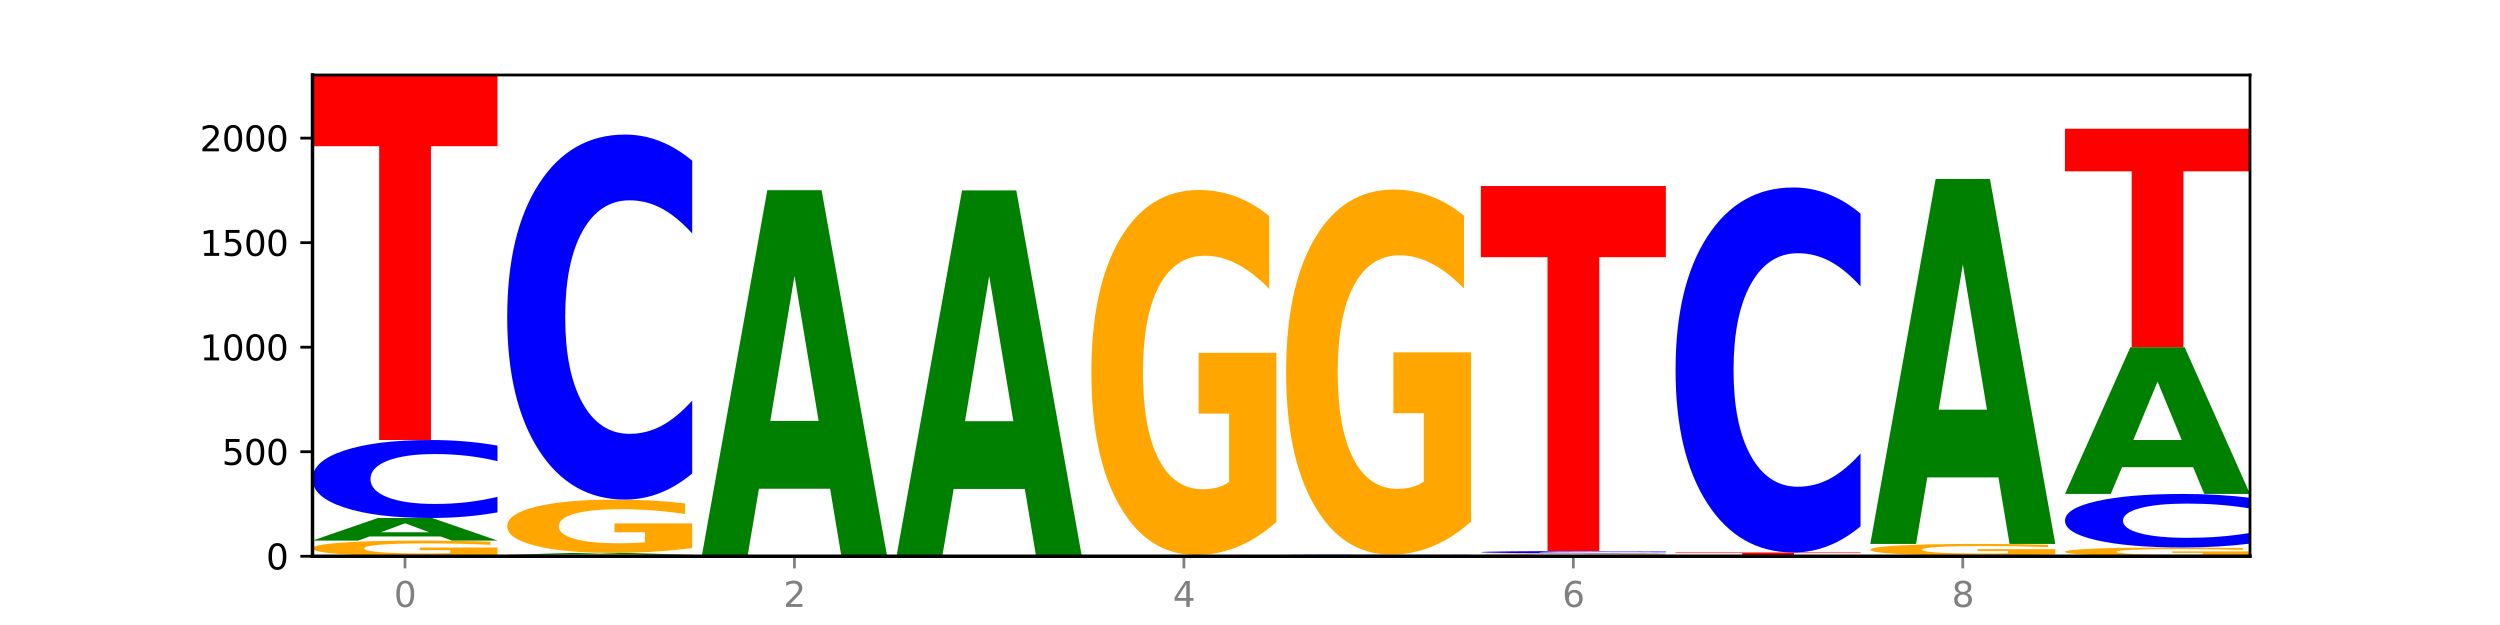 <?xml version="1.0" encoding="utf-8" standalone="no"?>
<!DOCTYPE svg PUBLIC "-//W3C//DTD SVG 1.1//EN"
  "http://www.w3.org/Graphics/SVG/1.1/DTD/svg11.dtd">
<svg xmlns:xlink="http://www.w3.org/1999/xlink" width="720pt" height="180pt" viewBox="0 0 720 180" xmlns="http://www.w3.org/2000/svg" version="1.1">
 <defs>
  <style type="text/css">*{stroke-linejoin: round; stroke-linecap: butt}</style>
 </defs>
 <g id="figure_1">
  <g id="patch_1">
   <path d="M 0 180 
L 720 180 
L 720 0 
L 0 0 
z
" style="fill: #ffffff"/>
  </g>
  <g id="axes_1">
   <g id="patch_2">
    <path d="M 90 160.2 
L 648 160.2 
L 648 21.6 
L 90 21.6 
z
" style="fill: #ffffff"/>
   </g>
   <g id="line2d_1">
    <path d="M 90 160.2 
L 648 160.2 
" clip-path="url(#p35ebab6ba2)" style="fill: none; stroke: #000000; stroke-width: 0.5; stroke-linecap: square"/>
   </g>
   <g id="patch_3">
    <path d="M 143.276 159.791 
Q 137.903 159.996 132.124 160.098 
Q 126.345 160.2 120.184 160.2 
Q 106.262 160.2 98.131 159.592 
Q 90 158.984 90 157.944 
Q 90 156.891 98.274 156.288 
Q 106.561 155.684 120.972 155.684 
Q 126.525 155.684 131.611 155.766 
Q 136.709 155.848 141.223 156.008 
L 141.223 156.908 
Q 136.566 156.702 131.957 156.6 
Q 127.348 156.498 122.716 156.498 
Q 114.143 156.498 109.498 156.873 
Q 104.853 157.247 104.853 157.944 
Q 104.853 158.634 109.331 159.011 
Q 113.808 159.387 122.047 159.387 
Q 124.292 159.387 126.214 159.365 
Q 128.136 159.343 129.665 159.296 
L 129.665 158.451 
L 120.889 158.451 
L 120.889 157.698 
L 143.276 157.698 
L 143.276 159.791 
z
" clip-path="url(#p35ebab6ba2)" style="fill: #ffa600"/>
   </g>
   <g id="patch_4">
    <path d="M 126.905 154.5 
L 106.415 154.5 
L 103.18 155.684 
L 90 155.684 
L 108.823 149.182 
L 124.454 149.182 
L 143.276 155.684 
L 130.107 155.684 
L 126.905 154.5 
z
M 109.683 153.293 
L 123.604 153.293 
L 116.655 150.706 
L 109.683 153.293 
z
" clip-path="url(#p35ebab6ba2)" style="fill: #008000"/>
   </g>
   <g id="patch_5">
    <path d="M 143.276 147.572 
Q 138.82 148.37 134.001 148.774 
Q 129.182 149.182 123.934 149.182 
Q 108.282 149.182 99.141 146.157 
Q 90 143.132 90 137.96 
Q 90 132.769 99.141 129.749 
Q 108.282 126.724 123.934 126.724 
Q 129.182 126.724 134.001 127.132 
Q 138.82 127.536 143.276 128.334 
L 143.276 132.811 
Q 138.78 131.753 134.417 131.261 
Q 130.055 130.769 125.236 130.769 
Q 116.591 130.769 111.638 132.685 
Q 106.698 134.597 106.698 137.96 
Q 106.698 141.309 111.638 143.225 
Q 116.591 145.137 125.236 145.137 
Q 130.055 145.137 134.417 144.645 
Q 138.78 144.148 143.276 143.091 
L 143.276 147.572 
z
" clip-path="url(#p35ebab6ba2)" style="fill: #0000ff"/>
   </g>
   <g id="patch_6">
    <path d="M 90 21.6 
L 143.276 21.6 
L 143.276 42.102 
L 124.109 42.102 
L 124.109 126.724 
L 109.204 126.724 
L 109.204 42.102 
L 90 42.102 
L 90 21.6 
z
" clip-path="url(#p35ebab6ba2)" style="fill: #ff0000"/>
   </g>
   <g id="patch_7">
    <path d="M 146.08 159.779 
L 199.357 159.779 
L 199.357 159.861 
L 180.19 159.861 
L 180.19 160.2 
L 165.285 160.2 
L 165.285 159.861 
L 146.08 159.861 
L 146.08 159.779 
z
" clip-path="url(#p35ebab6ba2)" style="fill: #ff0000"/>
   </g>
   <g id="patch_8">
    <path d="M 182.985 159.68 
L 162.496 159.68 
L 159.261 159.779 
L 146.08 159.779 
L 164.903 159.237 
L 180.534 159.237 
L 199.357 159.779 
L 186.187 159.779 
L 182.985 159.68 
z
M 165.764 159.579 
L 179.684 159.579 
L 172.735 159.364 
L 165.764 159.579 
z
" clip-path="url(#p35ebab6ba2)" style="fill: #008000"/>
   </g>
   <g id="patch_9">
    <path d="M 199.357 157.848 
Q 193.984 158.542 188.205 158.891 
Q 182.426 159.237 176.265 159.237 
Q 162.343 159.237 154.212 157.169 
Q 146.08 155.101 146.08 151.565 
Q 146.08 147.987 154.355 145.935 
Q 162.641 143.883 177.053 143.883 
Q 182.605 143.883 187.691 144.163 
Q 192.79 144.439 197.303 144.984 
L 197.303 148.044 
Q 192.646 147.344 188.038 146.998 
Q 183.429 146.649 178.796 146.649 
Q 170.223 146.649 165.578 147.924 
Q 160.934 149.196 160.934 151.565 
Q 160.934 153.912 165.411 155.193 
Q 169.889 156.471 178.127 156.471 
Q 180.372 156.471 182.294 156.398 
Q 184.217 156.322 185.745 156.163 
L 185.745 153.29 
L 176.969 153.29 
L 176.969 150.731 
L 199.357 150.731 
L 199.357 157.848 
z
" clip-path="url(#p35ebab6ba2)" style="fill: #ffa600"/>
   </g>
   <g id="patch_10">
    <path d="M 199.357 136.348 
Q 194.9 140.083 190.081 141.973 
Q 185.263 143.883 180.014 143.883 
Q 164.363 143.883 155.222 129.725 
Q 146.08 115.567 146.08 91.354 
Q 146.08 67.055 155.222 52.918 
Q 164.363 38.759 180.014 38.759 
Q 185.263 38.759 190.081 40.67 
Q 194.9 42.56 199.357 46.295 
L 199.357 67.25 
Q 194.86 62.299 190.498 59.997 
Q 186.135 57.695 181.316 57.695 
Q 172.672 57.695 167.718 66.664 
Q 162.779 75.61 162.779 91.354 
Q 162.779 107.033 167.718 116.001 
Q 172.672 124.948 181.316 124.948 
Q 186.135 124.948 190.498 122.646 
Q 194.86 120.322 199.357 115.371 
L 199.357 136.348 
z
" clip-path="url(#p35ebab6ba2)" style="fill: #0000ff"/>
   </g>
   <g id="patch_11">
    <path d="M 255.437 160.196 
Q 250.981 160.198 246.162 160.199 
Q 241.343 160.2 236.094 160.2 
Q 220.443 160.2 211.302 160.192 
Q 202.161 160.184 202.161 160.17 
Q 202.161 160.156 211.302 160.148 
Q 220.443 160.14 236.094 160.14 
Q 241.343 160.14 246.162 160.141 
Q 250.981 160.142 255.437 160.144 
L 255.437 160.156 
Q 250.94 160.153 246.578 160.152 
Q 242.215 160.151 237.397 160.151 
Q 228.752 160.151 223.799 160.156 
Q 218.859 160.161 218.859 160.17 
Q 218.859 160.179 223.799 160.184 
Q 228.752 160.189 237.397 160.189 
Q 242.215 160.189 246.578 160.188 
Q 250.94 160.187 255.437 160.184 
L 255.437 160.196 
z
" clip-path="url(#p35ebab6ba2)" style="fill: #0000ff"/>
   </g>
   <g id="patch_12">
    <path d="M 202.161 159.899 
L 255.437 159.899 
L 255.437 159.946 
L 236.27 159.946 
L 236.27 160.14 
L 221.365 160.14 
L 221.365 159.946 
L 202.161 159.946 
L 202.161 159.899 
z
" clip-path="url(#p35ebab6ba2)" style="fill: #ff0000"/>
   </g>
   <g id="patch_13">
    <path d="M 239.065 140.749 
L 218.576 140.749 
L 215.341 159.899 
L 202.161 159.899 
L 220.983 54.775 
L 236.615 54.775 
L 255.437 159.899 
L 242.268 159.899 
L 239.065 140.749 
z
M 221.844 121.238 
L 235.765 121.238 
L 228.815 79.422 
L 221.844 121.238 
z
" clip-path="url(#p35ebab6ba2)" style="fill: #008000"/>
   </g>
   <g id="patch_14">
    <path d="M 311.518 160.196 
Q 307.061 160.198 302.242 160.199 
Q 297.423 160.2 292.175 160.2 
Q 276.524 160.2 267.382 160.192 
Q 258.241 160.184 258.241 160.17 
Q 258.241 160.156 267.382 160.148 
Q 276.524 160.14 292.175 160.14 
Q 297.423 160.14 302.242 160.141 
Q 307.061 160.142 311.518 160.144 
L 311.518 160.156 
Q 307.021 160.153 302.658 160.152 
Q 298.296 160.151 293.477 160.151 
Q 284.832 160.151 279.879 160.156 
Q 274.94 160.161 274.94 160.17 
Q 274.94 160.179 279.879 160.184 
Q 284.832 160.189 293.477 160.189 
Q 298.296 160.189 302.658 160.188 
Q 307.021 160.187 311.518 160.184 
L 311.518 160.196 
z
" clip-path="url(#p35ebab6ba2)" style="fill: #0000ff"/>
   </g>
   <g id="patch_15">
    <path d="M 311.518 160.123 
Q 306.145 160.132 300.366 160.136 
Q 294.587 160.14 288.426 160.14 
Q 274.504 160.14 266.372 160.115 
Q 258.241 160.091 258.241 160.05 
Q 258.241 160.007 266.516 159.983 
Q 274.802 159.959 289.214 159.959 
Q 294.766 159.959 299.852 159.962 
Q 304.951 159.966 309.464 159.972 
L 309.464 160.008 
Q 304.807 160 300.198 159.996 
Q 295.59 159.992 290.957 159.992 
Q 282.384 159.992 277.739 160.007 
Q 273.095 160.022 273.095 160.05 
Q 273.095 160.077 277.572 160.092 
Q 282.05 160.107 290.288 160.107 
Q 292.533 160.107 294.455 160.106 
Q 296.378 160.106 297.906 160.104 
L 297.906 160.07 
L 289.13 160.07 
L 289.13 160.04 
L 311.518 160.04 
L 311.518 160.123 
z
" clip-path="url(#p35ebab6ba2)" style="fill: #ffa600"/>
   </g>
   <g id="patch_16">
    <path d="M 295.146 140.809 
L 274.657 140.809 
L 271.421 159.959 
L 258.241 159.959 
L 277.064 54.835 
L 292.695 54.835 
L 311.518 159.959 
L 298.348 159.959 
L 295.146 140.809 
z
M 277.924 121.298 
L 291.845 121.298 
L 284.896 79.483 
L 277.924 121.298 
z
" clip-path="url(#p35ebab6ba2)" style="fill: #008000"/>
   </g>
   <g id="patch_17">
    <path d="M 314.322 160.14 
L 367.598 160.14 
L 367.598 160.152 
L 348.431 160.152 
L 348.431 160.2 
L 333.526 160.2 
L 333.526 160.152 
L 314.322 160.152 
L 314.322 160.14 
z
" clip-path="url(#p35ebab6ba2)" style="fill: #ff0000"/>
   </g>
   <g id="patch_18">
    <path d="M 367.598 160.131 
Q 363.142 160.135 358.323 160.138 
Q 353.504 160.14 348.255 160.14 
Q 332.604 160.14 323.463 160.124 
Q 314.322 160.107 314.322 160.08 
Q 314.322 160.052 323.463 160.036 
Q 332.604 160.019 348.255 160.019 
Q 353.504 160.019 358.323 160.022 
Q 363.142 160.024 367.598 160.028 
L 367.598 160.052 
Q 363.101 160.046 358.739 160.044 
Q 354.376 160.041 349.557 160.041 
Q 340.913 160.041 335.96 160.051 
Q 331.02 160.062 331.02 160.08 
Q 331.02 160.098 335.96 160.108 
Q 340.913 160.118 349.557 160.118 
Q 354.376 160.118 358.739 160.115 
Q 363.101 160.113 367.598 160.107 
L 367.598 160.131 
z
" clip-path="url(#p35ebab6ba2)" style="fill: #0000ff"/>
   </g>
   <g id="patch_19">
    <path d="M 351.226 159.986 
L 330.737 159.986 
L 327.502 160.019 
L 314.322 160.019 
L 333.144 159.839 
L 348.775 159.839 
L 367.598 160.019 
L 354.429 160.019 
L 351.226 159.986 
z
M 334.005 159.953 
L 347.926 159.953 
L 340.976 159.881 
L 334.005 159.953 
z
" clip-path="url(#p35ebab6ba2)" style="fill: #008000"/>
   </g>
   <g id="patch_20">
    <path d="M 367.598 150.327 
Q 362.225 155.083 356.446 157.472 
Q 350.667 159.839 344.506 159.839 
Q 330.584 159.839 322.453 145.68 
Q 314.322 131.522 314.322 107.309 
Q 314.322 82.814 322.596 68.765 
Q 330.882 54.715 345.294 54.715 
Q 350.846 54.715 355.933 56.626 
Q 361.031 58.515 365.544 62.25 
L 365.544 83.205 
Q 360.888 78.406 356.279 76.039 
Q 351.67 73.65 347.037 73.65 
Q 338.464 73.65 333.82 82.38 
Q 329.175 91.088 329.175 107.309 
Q 329.175 123.379 333.653 132.152 
Q 338.13 140.903 346.369 140.903 
Q 348.613 140.903 350.536 140.404 
Q 352.458 139.882 353.986 138.797 
L 353.986 119.122 
L 345.21 119.122 
L 345.21 101.598 
L 367.598 101.598 
L 367.598 150.327 
z
" clip-path="url(#p35ebab6ba2)" style="fill: #ffa600"/>
   </g>
   <g id="patch_21">
    <path d="M 407.307 160.189 
L 386.817 160.189 
L 383.582 160.2 
L 370.402 160.2 
L 389.225 160.14 
L 404.856 160.14 
L 423.678 160.2 
L 410.509 160.2 
L 407.307 160.189 
z
M 390.085 160.178 
L 404.006 160.178 
L 397.057 160.154 
L 390.085 160.178 
z
" clip-path="url(#p35ebab6ba2)" style="fill: #008000"/>
   </g>
   <g id="patch_22">
    <path d="M 370.402 159.959 
L 423.678 159.959 
L 423.678 159.994 
L 404.511 159.994 
L 404.511 160.14 
L 389.606 160.14 
L 389.606 159.994 
L 370.402 159.994 
L 370.402 159.959 
z
" clip-path="url(#p35ebab6ba2)" style="fill: #ff0000"/>
   </g>
   <g id="patch_23">
    <path d="M 423.678 159.942 
Q 419.222 159.95 414.403 159.955 
Q 409.584 159.959 404.336 159.959 
Q 388.684 159.959 379.543 159.927 
Q 370.402 159.894 370.402 159.839 
Q 370.402 159.783 379.543 159.751 
Q 388.684 159.718 404.336 159.718 
Q 409.584 159.718 414.403 159.723 
Q 419.222 159.727 423.678 159.736 
L 423.678 159.784 
Q 419.182 159.772 414.819 159.767 
Q 410.457 159.762 405.638 159.762 
Q 396.993 159.762 392.04 159.782 
Q 387.1 159.803 387.1 159.839 
Q 387.1 159.875 392.04 159.895 
Q 396.993 159.916 405.638 159.916 
Q 410.457 159.916 414.819 159.911 
Q 419.182 159.905 423.678 159.894 
L 423.678 159.942 
z
" clip-path="url(#p35ebab6ba2)" style="fill: #0000ff"/>
   </g>
   <g id="patch_24">
    <path d="M 423.678 150.207 
Q 418.305 154.963 412.526 157.351 
Q 406.747 159.718 400.586 159.718 
Q 386.664 159.718 378.533 145.56 
Q 370.402 131.401 370.402 107.189 
Q 370.402 82.694 378.676 68.644 
Q 386.963 54.594 401.374 54.594 
Q 406.927 54.594 412.013 56.505 
Q 417.111 58.394 421.625 62.129 
L 421.625 83.085 
Q 416.968 78.286 412.359 75.919 
Q 407.75 73.53 403.118 73.53 
Q 394.545 73.53 389.9 82.26 
Q 385.255 90.967 385.255 107.189 
Q 385.255 123.258 389.733 132.031 
Q 394.21 140.783 402.449 140.783 
Q 404.694 140.783 406.616 140.283 
Q 408.538 139.762 410.067 138.676 
L 410.067 119.002 
L 401.291 119.002 
L 401.291 101.478 
L 423.678 101.478 
L 423.678 150.207 
z
" clip-path="url(#p35ebab6ba2)" style="fill: #ffa600"/>
   </g>
   <g id="patch_25">
    <path d="M 463.387 160.134 
L 442.898 160.134 
L 439.663 160.2 
L 426.482 160.2 
L 445.305 159.839 
L 460.936 159.839 
L 479.759 160.2 
L 466.589 160.2 
L 463.387 160.134 
z
M 446.166 160.067 
L 460.087 160.067 
L 453.137 159.923 
L 446.166 160.067 
z
" clip-path="url(#p35ebab6ba2)" style="fill: #008000"/>
   </g>
   <g id="patch_26">
    <path d="M 479.759 159.795 
Q 474.386 159.817 468.607 159.828 
Q 462.828 159.839 456.667 159.839 
Q 442.745 159.839 434.614 159.774 
Q 426.482 159.709 426.482 159.598 
Q 426.482 159.486 434.757 159.421 
Q 443.043 159.357 457.455 159.357 
Q 463.007 159.357 468.093 159.366 
Q 473.192 159.374 477.705 159.392 
L 477.705 159.488 
Q 473.049 159.466 468.44 159.455 
Q 463.831 159.444 459.198 159.444 
Q 450.625 159.444 445.98 159.484 
Q 441.336 159.524 441.336 159.598 
Q 441.336 159.672 445.813 159.712 
Q 450.291 159.752 458.529 159.752 
Q 460.774 159.752 462.697 159.75 
Q 464.619 159.747 466.147 159.742 
L 466.147 159.652 
L 457.371 159.652 
L 457.371 159.572 
L 479.759 159.572 
L 479.759 159.795 
z
" clip-path="url(#p35ebab6ba2)" style="fill: #ffa600"/>
   </g>
   <g id="patch_27">
    <path d="M 479.759 159.31 
Q 475.302 159.333 470.483 159.345 
Q 465.665 159.357 460.416 159.357 
Q 444.765 159.357 435.624 159.268 
Q 426.482 159.179 426.482 159.026 
Q 426.482 158.873 435.624 158.784 
Q 444.765 158.695 460.416 158.695 
Q 465.665 158.695 470.483 158.707 
Q 475.302 158.719 479.759 158.742 
L 479.759 158.874 
Q 475.262 158.843 470.9 158.829 
Q 466.537 158.814 461.718 158.814 
Q 453.074 158.814 448.12 158.871 
Q 443.181 158.927 443.181 159.026 
Q 443.181 159.125 448.12 159.181 
Q 453.074 159.238 461.718 159.238 
Q 466.537 159.238 470.9 159.223 
Q 475.262 159.209 479.759 159.177 
L 479.759 159.31 
z
" clip-path="url(#p35ebab6ba2)" style="fill: #0000ff"/>
   </g>
   <g id="patch_28">
    <path d="M 426.482 53.571 
L 479.759 53.571 
L 479.759 74.073 
L 460.592 74.073 
L 460.592 158.695 
L 445.687 158.695 
L 445.687 74.073 
L 426.482 74.073 
L 426.482 53.571 
z
" clip-path="url(#p35ebab6ba2)" style="fill: #ff0000"/>
   </g>
   <g id="patch_29">
    <path d="M 535.839 160.195 
Q 530.466 160.197 524.687 160.199 
Q 518.908 160.2 512.747 160.2 
Q 498.825 160.2 490.694 160.192 
Q 482.563 160.184 482.563 160.17 
Q 482.563 160.156 490.837 160.148 
Q 499.124 160.14 513.535 160.14 
Q 519.087 160.14 524.174 160.141 
Q 529.272 160.142 533.786 160.144 
L 533.786 160.156 
Q 529.129 160.153 524.52 160.152 
Q 519.911 160.151 515.278 160.151 
Q 506.706 160.151 502.061 160.156 
Q 497.416 160.161 497.416 160.17 
Q 497.416 160.179 501.894 160.184 
Q 506.371 160.189 514.61 160.189 
Q 516.855 160.189 518.777 160.189 
Q 520.699 160.189 522.228 160.188 
L 522.228 160.177 
L 513.452 160.177 
L 513.452 160.167 
L 535.839 160.167 
L 535.839 160.195 
z
" clip-path="url(#p35ebab6ba2)" style="fill: #ffa600"/>
   </g>
   <g id="patch_30">
    <path d="M 519.467 160.118 
L 498.978 160.118 
L 495.743 160.14 
L 482.563 160.14 
L 501.385 160.019 
L 517.017 160.019 
L 535.839 160.14 
L 522.67 160.14 
L 519.467 160.118 
z
M 502.246 160.096 
L 516.167 160.096 
L 509.217 160.048 
L 502.246 160.096 
z
" clip-path="url(#p35ebab6ba2)" style="fill: #008000"/>
   </g>
   <g id="patch_31">
    <path d="M 482.563 159.116 
L 535.839 159.116 
L 535.839 159.292 
L 516.672 159.292 
L 516.672 160.019 
L 501.767 160.019 
L 501.767 159.292 
L 482.563 159.292 
L 482.563 159.116 
z
" clip-path="url(#p35ebab6ba2)" style="fill: #ff0000"/>
   </g>
   <g id="patch_32">
    <path d="M 535.839 151.581 
Q 531.383 155.316 526.564 157.205 
Q 521.745 159.116 516.496 159.116 
Q 500.845 159.116 491.704 144.958 
Q 482.563 130.799 482.563 106.587 
Q 482.563 82.287 491.704 68.151 
Q 500.845 53.992 516.496 53.992 
Q 521.745 53.992 526.564 55.903 
Q 531.383 57.792 535.839 61.527 
L 535.839 82.483 
Q 531.342 77.532 526.98 75.23 
Q 522.617 72.928 517.799 72.928 
Q 509.154 72.928 504.201 81.896 
Q 499.261 90.843 499.261 106.587 
Q 499.261 122.265 504.201 131.234 
Q 509.154 140.18 517.799 140.18 
Q 522.617 140.18 526.98 137.879 
Q 531.342 135.555 535.839 130.604 
L 535.839 151.581 
z
" clip-path="url(#p35ebab6ba2)" style="fill: #0000ff"/>
   </g>
   <g id="patch_33">
    <path d="M 538.643 160.019 
L 591.92 160.019 
L 591.92 160.055 
L 572.752 160.055 
L 572.752 160.2 
L 557.847 160.2 
L 557.847 160.055 
L 538.643 160.055 
L 538.643 160.019 
z
" clip-path="url(#p35ebab6ba2)" style="fill: #ff0000"/>
   </g>
   <g id="patch_34">
    <path d="M 591.92 159.714 
Q 586.547 159.867 580.768 159.943 
Q 574.989 160.019 568.828 160.019 
Q 554.906 160.019 546.774 159.565 
Q 538.643 159.111 538.643 158.335 
Q 538.643 157.549 546.918 157.098 
Q 555.204 156.648 569.616 156.648 
Q 575.168 156.648 580.254 156.709 
Q 585.353 156.77 589.866 156.889 
L 589.866 157.561 
Q 585.209 157.408 580.6 157.332 
Q 575.992 157.255 571.359 157.255 
Q 562.786 157.255 558.141 157.535 
Q 553.497 157.814 553.497 158.335 
Q 553.497 158.85 557.974 159.131 
Q 562.452 159.412 570.69 159.412 
Q 572.935 159.412 574.857 159.396 
Q 576.78 159.379 578.308 159.344 
L 578.308 158.713 
L 569.532 158.713 
L 569.532 158.151 
L 591.92 158.151 
L 591.92 159.714 
z
" clip-path="url(#p35ebab6ba2)" style="fill: #ffa600"/>
   </g>
   <g id="patch_35">
    <path d="M 575.548 137.497 
L 555.059 137.497 
L 551.823 156.648 
L 538.643 156.648 
L 557.466 51.524 
L 573.097 51.524 
L 591.92 156.648 
L 578.75 156.648 
L 575.548 137.497 
z
M 558.326 117.987 
L 572.247 117.987 
L 565.298 76.171 
L 558.326 117.987 
z
" clip-path="url(#p35ebab6ba2)" style="fill: #008000"/>
   </g>
   <g id="patch_36">
    <path d="M 648 159.971 
Q 642.627 160.086 636.848 160.143 
Q 631.069 160.2 624.908 160.2 
Q 610.986 160.2 602.855 159.859 
Q 594.724 159.519 594.724 158.936 
Q 594.724 158.347 602.998 158.009 
Q 611.284 157.671 625.696 157.671 
Q 631.248 157.671 636.335 157.717 
Q 641.433 157.763 645.946 157.853 
L 645.946 158.357 
Q 641.29 158.241 636.681 158.184 
Q 632.072 158.127 627.439 158.127 
Q 618.866 158.127 614.222 158.337 
Q 609.577 158.546 609.577 158.936 
Q 609.577 159.323 614.055 159.534 
Q 618.532 159.744 626.771 159.744 
Q 629.015 159.744 630.938 159.732 
Q 632.86 159.72 634.388 159.694 
L 634.388 159.221 
L 625.612 159.221 
L 625.612 158.799 
L 648 158.799 
L 648 159.971 
z
" clip-path="url(#p35ebab6ba2)" style="fill: #ffa600"/>
   </g>
   <g id="patch_37">
    <path d="M 648 156.566 
Q 643.544 157.114 638.725 157.391 
Q 633.906 157.671 628.657 157.671 
Q 613.006 157.671 603.865 155.595 
Q 594.724 153.519 594.724 149.969 
Q 594.724 146.407 603.865 144.334 
Q 613.006 142.258 628.657 142.258 
Q 633.906 142.258 638.725 142.538 
Q 643.544 142.815 648 143.363 
L 648 146.435 
Q 643.503 145.709 639.141 145.372 
Q 634.778 145.034 629.959 145.034 
Q 621.315 145.034 616.362 146.349 
Q 611.422 147.661 611.422 149.969 
Q 611.422 152.268 616.362 153.583 
Q 621.315 154.895 629.959 154.895 
Q 634.778 154.895 639.141 154.557 
Q 643.503 154.217 648 153.491 
L 648 156.566 
z
" clip-path="url(#p35ebab6ba2)" style="fill: #0000ff"/>
   </g>
   <g id="patch_38">
    <path d="M 631.628 134.558 
L 611.139 134.558 
L 607.904 142.258 
L 594.724 142.258 
L 613.546 99.991 
L 629.177 99.991 
L 648 142.258 
L 634.831 142.258 
L 631.628 134.558 
z
M 614.407 126.714 
L 628.328 126.714 
L 621.378 109.901 
L 614.407 126.714 
z
" clip-path="url(#p35ebab6ba2)" style="fill: #008000"/>
   </g>
   <g id="patch_39">
    <path d="M 594.724 37.074 
L 648 37.074 
L 648 49.344 
L 628.833 49.344 
L 628.833 99.991 
L 613.928 99.991 
L 613.928 49.344 
L 594.724 49.344 
L 594.724 37.074 
z
" clip-path="url(#p35ebab6ba2)" style="fill: #ff0000"/>
   </g>
   <g id="matplotlib.axis_1">
    <g id="xtick_1">
     <g id="line2d_2">
      <defs>
       <path id="mc53b57b1fb" d="M 0 0 
L 0 3.5 
" style="stroke: #808080; stroke-width: 0.8"/>
      </defs>
      <g>
       <use xlink:href="#mc53b57b1fb" x="116.638" y="160.2" style="fill: #808080; stroke: #808080; stroke-width: 0.8"/>
      </g>
     </g>
     <g id="text_1">
      <!-- 0 -->
      <g style="fill: #808080" transform="translate(113.457 174.798) scale(0.1 -0.1)">
       <defs>
        <path id="DejaVuSans-30" d="M 2034 4250 
Q 1547 4250 1301 3770 
Q 1056 3291 1056 2328 
Q 1056 1369 1301 889 
Q 1547 409 2034 409 
Q 2525 409 2770 889 
Q 3016 1369 3016 2328 
Q 3016 3291 2770 3770 
Q 2525 4250 2034 4250 
z
M 2034 4750 
Q 2819 4750 3233 4129 
Q 3647 3509 3647 2328 
Q 3647 1150 3233 529 
Q 2819 -91 2034 -91 
Q 1250 -91 836 529 
Q 422 1150 422 2328 
Q 422 3509 836 4129 
Q 1250 4750 2034 4750 
z
" transform="scale(0.016)"/>
       </defs>
       <use xlink:href="#DejaVuSans-30"/>
      </g>
     </g>
    </g>
    <g id="xtick_2">
     <g id="line2d_3">
      <g>
       <use xlink:href="#mc53b57b1fb" x="228.799" y="160.2" style="fill: #808080; stroke: #808080; stroke-width: 0.8"/>
      </g>
     </g>
     <g id="text_2">
      <!-- 2 -->
      <g style="fill: #808080" transform="translate(225.618 174.798) scale(0.1 -0.1)">
       <defs>
        <path id="DejaVuSans-32" d="M 1228 531 
L 3431 531 
L 3431 0 
L 469 0 
L 469 531 
Q 828 903 1448 1529 
Q 2069 2156 2228 2338 
Q 2531 2678 2651 2914 
Q 2772 3150 2772 3378 
Q 2772 3750 2511 3984 
Q 2250 4219 1831 4219 
Q 1534 4219 1204 4116 
Q 875 4013 500 3803 
L 500 4441 
Q 881 4594 1212 4672 
Q 1544 4750 1819 4750 
Q 2544 4750 2975 4387 
Q 3406 4025 3406 3419 
Q 3406 3131 3298 2873 
Q 3191 2616 2906 2266 
Q 2828 2175 2409 1742 
Q 1991 1309 1228 531 
z
" transform="scale(0.016)"/>
       </defs>
       <use xlink:href="#DejaVuSans-32"/>
      </g>
     </g>
    </g>
    <g id="xtick_3">
     <g id="line2d_4">
      <g>
       <use xlink:href="#mc53b57b1fb" x="340.96" y="160.2" style="fill: #808080; stroke: #808080; stroke-width: 0.8"/>
      </g>
     </g>
     <g id="text_3">
      <!-- 4 -->
      <g style="fill: #808080" transform="translate(337.779 174.798) scale(0.1 -0.1)">
       <defs>
        <path id="DejaVuSans-34" d="M 2419 4116 
L 825 1625 
L 2419 1625 
L 2419 4116 
z
M 2253 4666 
L 3047 4666 
L 3047 1625 
L 3713 1625 
L 3713 1100 
L 3047 1100 
L 3047 0 
L 2419 0 
L 2419 1100 
L 313 1100 
L 313 1709 
L 2253 4666 
z
" transform="scale(0.016)"/>
       </defs>
       <use xlink:href="#DejaVuSans-34"/>
      </g>
     </g>
    </g>
    <g id="xtick_4">
     <g id="line2d_5">
      <g>
       <use xlink:href="#mc53b57b1fb" x="453.121" y="160.2" style="fill: #808080; stroke: #808080; stroke-width: 0.8"/>
      </g>
     </g>
     <g id="text_4">
      <!-- 6 -->
      <g style="fill: #808080" transform="translate(449.939 174.798) scale(0.1 -0.1)">
       <defs>
        <path id="DejaVuSans-36" d="M 2113 2584 
Q 1688 2584 1439 2293 
Q 1191 2003 1191 1497 
Q 1191 994 1439 701 
Q 1688 409 2113 409 
Q 2538 409 2786 701 
Q 3034 994 3034 1497 
Q 3034 2003 2786 2293 
Q 2538 2584 2113 2584 
z
M 3366 4563 
L 3366 3988 
Q 3128 4100 2886 4159 
Q 2644 4219 2406 4219 
Q 1781 4219 1451 3797 
Q 1122 3375 1075 2522 
Q 1259 2794 1537 2939 
Q 1816 3084 2150 3084 
Q 2853 3084 3261 2657 
Q 3669 2231 3669 1497 
Q 3669 778 3244 343 
Q 2819 -91 2113 -91 
Q 1303 -91 875 529 
Q 447 1150 447 2328 
Q 447 3434 972 4092 
Q 1497 4750 2381 4750 
Q 2619 4750 2861 4703 
Q 3103 4656 3366 4563 
z
" transform="scale(0.016)"/>
       </defs>
       <use xlink:href="#DejaVuSans-36"/>
      </g>
     </g>
    </g>
    <g id="xtick_5">
     <g id="line2d_6">
      <g>
       <use xlink:href="#mc53b57b1fb" x="565.281" y="160.2" style="fill: #808080; stroke: #808080; stroke-width: 0.8"/>
      </g>
     </g>
     <g id="text_5">
      <!-- 8 -->
      <g style="fill: #808080" transform="translate(562.1 174.798) scale(0.1 -0.1)">
       <defs>
        <path id="DejaVuSans-38" d="M 2034 2216 
Q 1584 2216 1326 1975 
Q 1069 1734 1069 1313 
Q 1069 891 1326 650 
Q 1584 409 2034 409 
Q 2484 409 2743 651 
Q 3003 894 3003 1313 
Q 3003 1734 2745 1975 
Q 2488 2216 2034 2216 
z
M 1403 2484 
Q 997 2584 770 2862 
Q 544 3141 544 3541 
Q 544 4100 942 4425 
Q 1341 4750 2034 4750 
Q 2731 4750 3128 4425 
Q 3525 4100 3525 3541 
Q 3525 3141 3298 2862 
Q 3072 2584 2669 2484 
Q 3125 2378 3379 2068 
Q 3634 1759 3634 1313 
Q 3634 634 3220 271 
Q 2806 -91 2034 -91 
Q 1263 -91 848 271 
Q 434 634 434 1313 
Q 434 1759 690 2068 
Q 947 2378 1403 2484 
z
M 1172 3481 
Q 1172 3119 1398 2916 
Q 1625 2713 2034 2713 
Q 2441 2713 2670 2916 
Q 2900 3119 2900 3481 
Q 2900 3844 2670 4047 
Q 2441 4250 2034 4250 
Q 1625 4250 1398 4047 
Q 1172 3844 1172 3481 
z
" transform="scale(0.016)"/>
       </defs>
       <use xlink:href="#DejaVuSans-38"/>
      </g>
     </g>
    </g>
   </g>
   <g id="matplotlib.axis_2">
    <g id="ytick_1">
     <g id="line2d_7">
      <defs>
       <path id="md1f004841d" d="M 0 0 
L -3.5 0 
" style="stroke: #000000; stroke-width: 0.8"/>
      </defs>
      <g>
       <use xlink:href="#md1f004841d" x="90" y="160.2" style="stroke: #000000; stroke-width: 0.8"/>
      </g>
     </g>
     <g id="text_6">
      <!-- 0 -->
      <g transform="translate(76.638 163.999) scale(0.1 -0.1)">
       <use xlink:href="#DejaVuSans-30"/>
      </g>
     </g>
    </g>
    <g id="ytick_2">
     <g id="line2d_8">
      <g>
       <use xlink:href="#md1f004841d" x="90" y="130.096" style="stroke: #000000; stroke-width: 0.8"/>
      </g>
     </g>
     <g id="text_7">
      <!-- 500 -->
      <g transform="translate(63.913 133.895) scale(0.1 -0.1)">
       <defs>
        <path id="DejaVuSans-35" d="M 691 4666 
L 3169 4666 
L 3169 4134 
L 1269 4134 
L 1269 2991 
Q 1406 3038 1543 3061 
Q 1681 3084 1819 3084 
Q 2600 3084 3056 2656 
Q 3513 2228 3513 1497 
Q 3513 744 3044 326 
Q 2575 -91 1722 -91 
Q 1428 -91 1123 -41 
Q 819 9 494 109 
L 494 744 
Q 775 591 1075 516 
Q 1375 441 1709 441 
Q 2250 441 2565 725 
Q 2881 1009 2881 1497 
Q 2881 1984 2565 2268 
Q 2250 2553 1709 2553 
Q 1456 2553 1204 2497 
Q 953 2441 691 2322 
L 691 4666 
z
" transform="scale(0.016)"/>
       </defs>
       <use xlink:href="#DejaVuSans-35"/>
       <use xlink:href="#DejaVuSans-30" x="63.623"/>
       <use xlink:href="#DejaVuSans-30" x="127.246"/>
      </g>
     </g>
    </g>
    <g id="ytick_3">
     <g id="line2d_9">
      <g>
       <use xlink:href="#md1f004841d" x="90" y="99.991" style="stroke: #000000; stroke-width: 0.8"/>
      </g>
     </g>
     <g id="text_8">
      <!-- 1000 -->
      <g transform="translate(57.55 103.791) scale(0.1 -0.1)">
       <defs>
        <path id="DejaVuSans-31" d="M 794 531 
L 1825 531 
L 1825 4091 
L 703 3866 
L 703 4441 
L 1819 4666 
L 2450 4666 
L 2450 531 
L 3481 531 
L 3481 0 
L 794 0 
L 794 531 
z
" transform="scale(0.016)"/>
       </defs>
       <use xlink:href="#DejaVuSans-31"/>
       <use xlink:href="#DejaVuSans-30" x="63.623"/>
       <use xlink:href="#DejaVuSans-30" x="127.246"/>
       <use xlink:href="#DejaVuSans-30" x="190.869"/>
      </g>
     </g>
    </g>
    <g id="ytick_4">
     <g id="line2d_10">
      <g>
       <use xlink:href="#md1f004841d" x="90" y="69.887" style="stroke: #000000; stroke-width: 0.8"/>
      </g>
     </g>
     <g id="text_9">
      <!-- 1500 -->
      <g transform="translate(57.55 73.686) scale(0.1 -0.1)">
       <use xlink:href="#DejaVuSans-31"/>
       <use xlink:href="#DejaVuSans-35" x="63.623"/>
       <use xlink:href="#DejaVuSans-30" x="127.246"/>
       <use xlink:href="#DejaVuSans-30" x="190.869"/>
      </g>
     </g>
    </g>
    <g id="ytick_5">
     <g id="line2d_11">
      <g>
       <use xlink:href="#md1f004841d" x="90" y="39.783" style="stroke: #000000; stroke-width: 0.8"/>
      </g>
     </g>
     <g id="text_10">
      <!-- 2000 -->
      <g transform="translate(57.55 43.582) scale(0.1 -0.1)">
       <use xlink:href="#DejaVuSans-32"/>
       <use xlink:href="#DejaVuSans-30" x="63.623"/>
       <use xlink:href="#DejaVuSans-30" x="127.246"/>
       <use xlink:href="#DejaVuSans-30" x="190.869"/>
      </g>
     </g>
    </g>
   </g>
   <g id="patch_40">
    <path d="M 90 160.2 
L 90 21.6 
" style="fill: none; stroke: #000000; stroke-linejoin: miter; stroke-linecap: square"/>
   </g>
   <g id="patch_41">
    <path d="M 648 160.2 
L 648 21.6 
" style="fill: none; stroke: #000000; stroke-width: 0.8; stroke-linejoin: miter; stroke-linecap: square"/>
   </g>
   <g id="patch_42">
    <path d="M 90 160.2 
L 648 160.2 
" style="fill: none; stroke: #000000; stroke-linejoin: miter; stroke-linecap: square"/>
   </g>
   <g id="patch_43">
    <path d="M 90 21.6 
L 648 21.6 
" style="fill: none; stroke: #000000; stroke-width: 0.8; stroke-linejoin: miter; stroke-linecap: square"/>
   </g>
  </g>
 </g>
 <defs>
  <clipPath id="p35ebab6ba2">
   <rect x="90" y="21.6" width="558" height="138.6"/>
  </clipPath>
 </defs>
</svg>

